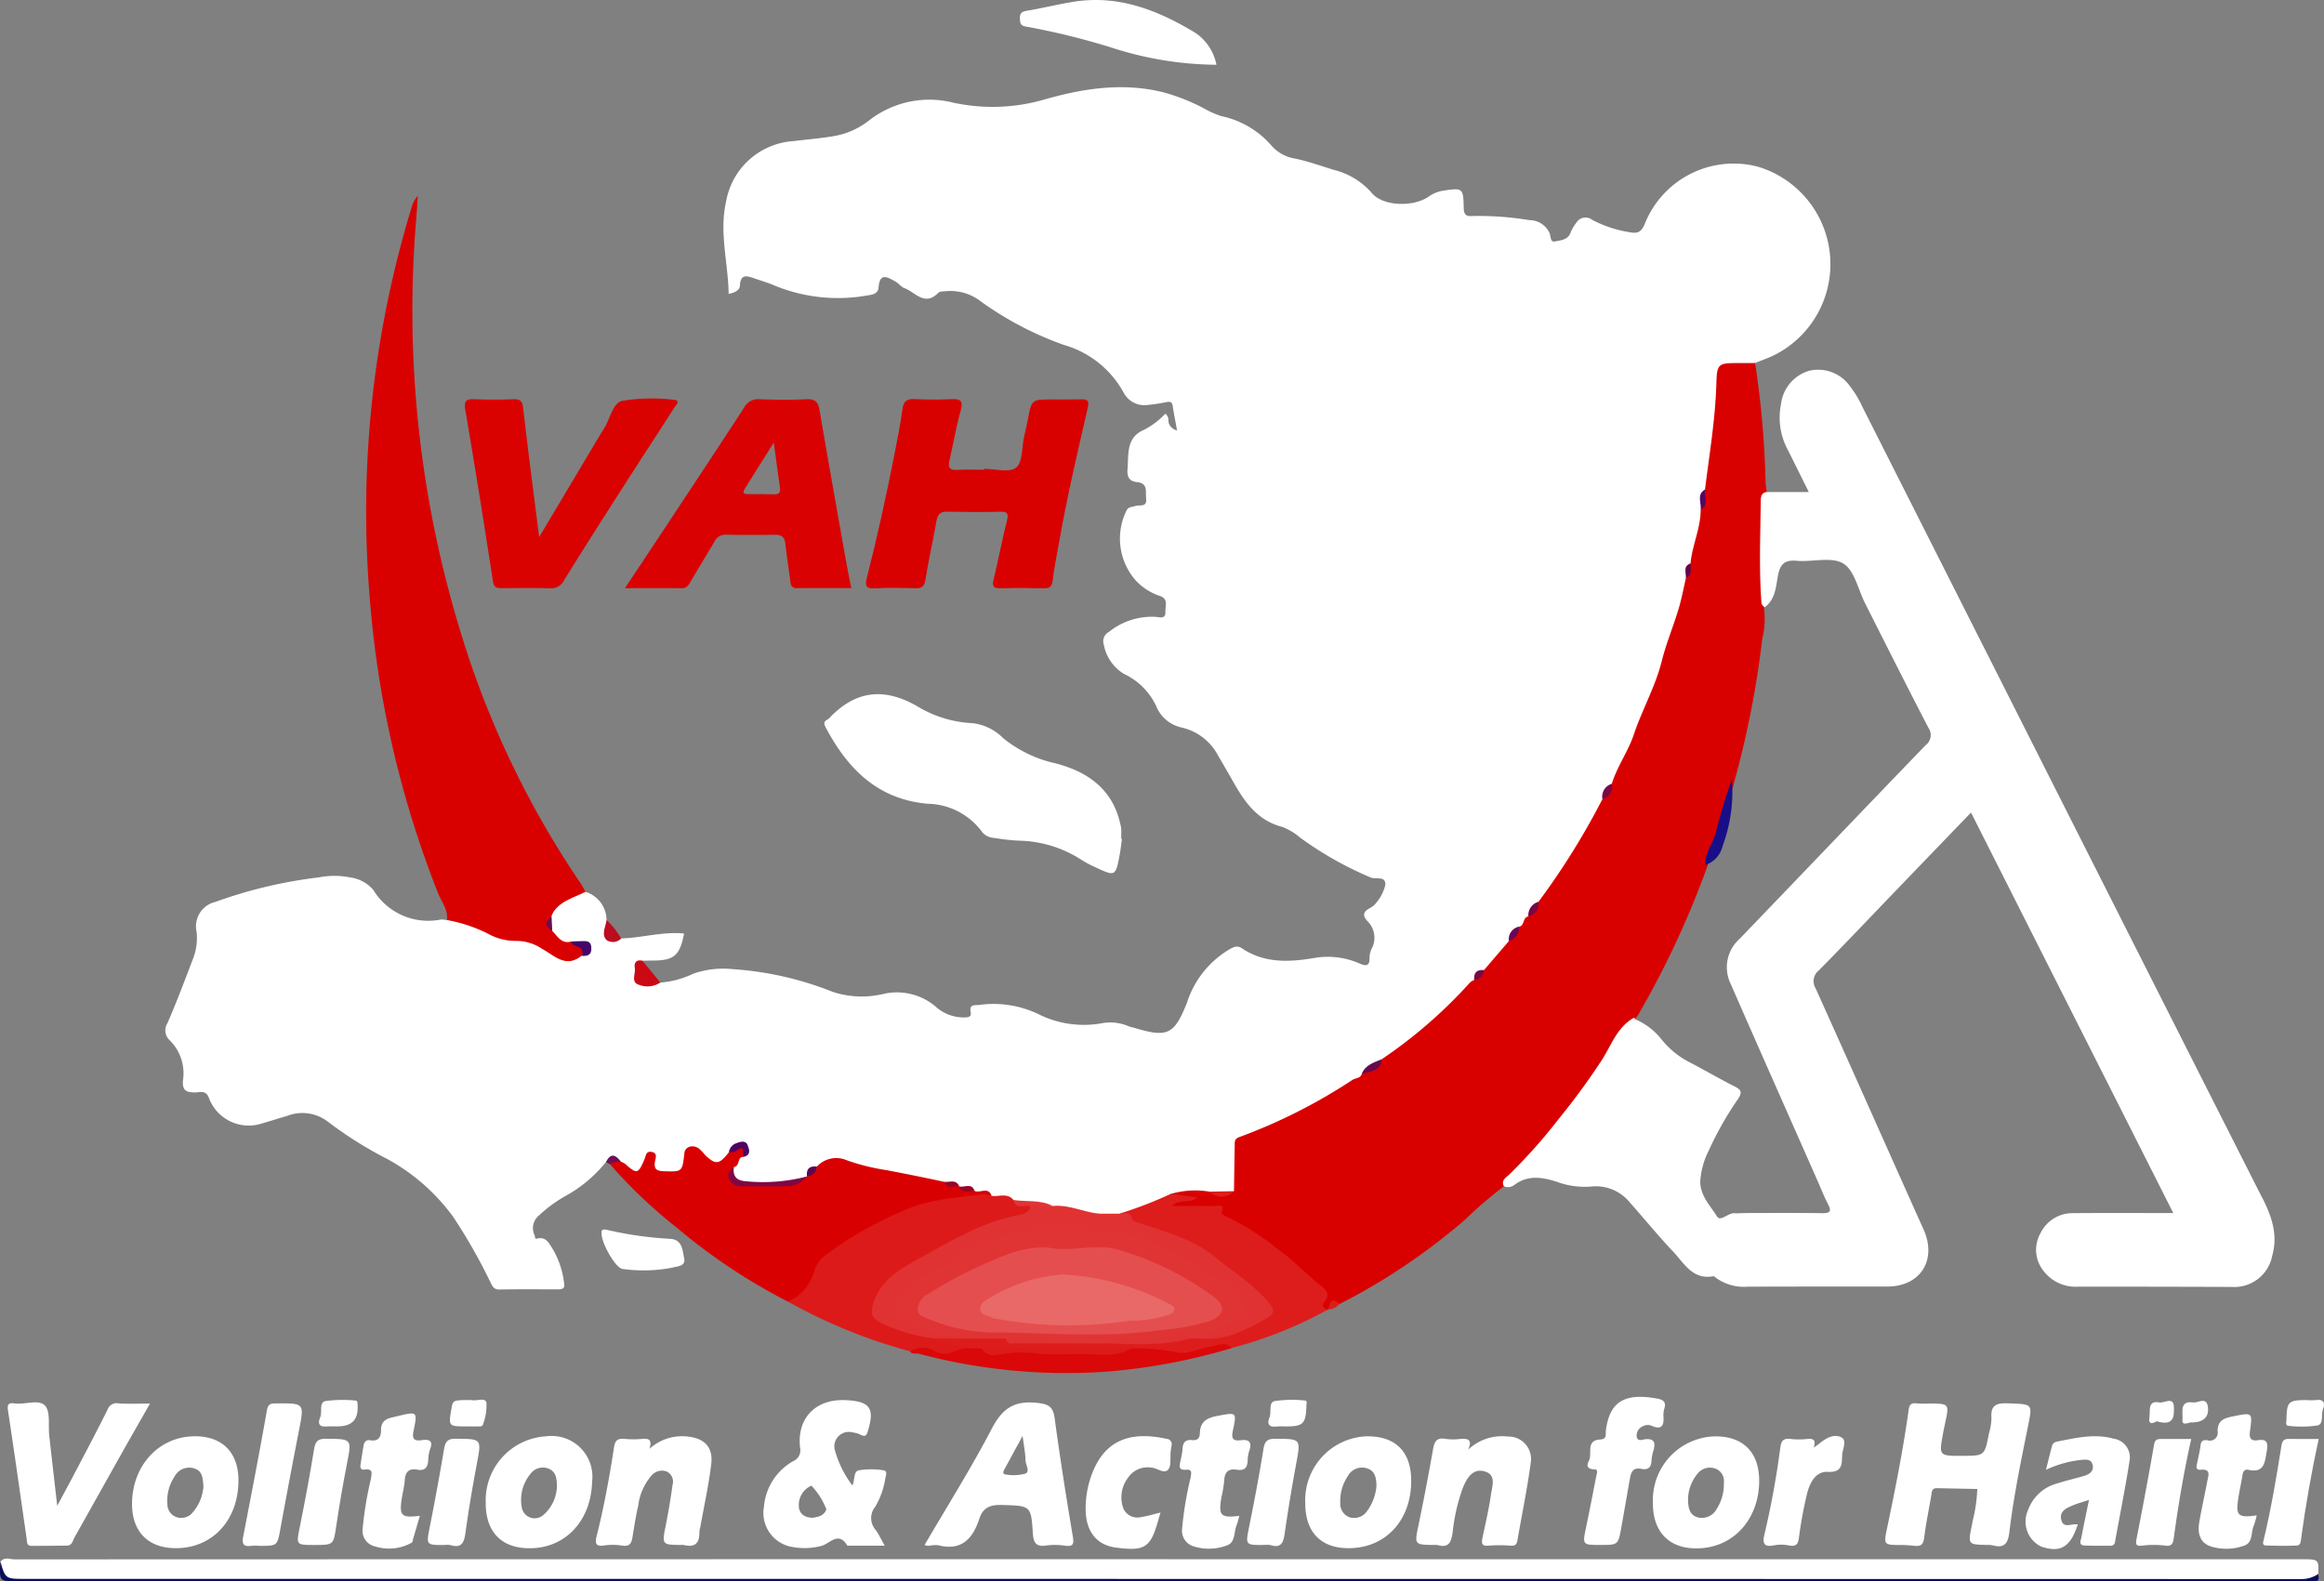 <svg id="Group_580" data-name="Group 580" xmlns="http://www.w3.org/2000/svg" xmlns:xlink="http://www.w3.org/1999/xlink" width="227.06" height="154.527" viewBox="0 0 227.06 154.527">
  <rect x="0" y="0" width="227.06" height="154.527" fill="#808080" stroke="none"/>
  <defs>
    <clipPath id="clip-path">
      <rect id="Rectangle_80" data-name="Rectangle 80" width="227.06" height="154.527" fill="none"/>
    </clipPath>
  </defs>
  <g id="Group_579" data-name="Group 579" clip-path="url(#clip-path)">
    <path id="Path_76" data-name="Path 76" d="M108.493,114.169a2.9,2.9,0,0,1,2.064,2.755,1.081,1.081,0,0,1,.143.565c-.232,1.121.37,1.334,1.288,1.236,2.05-.064,4.062-.686,6.144-.482-.407,2.14-.97,2.628-2.992,2.641-.358,0-.716.012-1.074.018a1.853,1.853,0,0,0-.285.636c-.259,1.113-.042,1.4,1.1,1.434.312.008.619.065.931.063a8.814,8.814,0,0,0,3.2-.859,8.9,8.9,0,0,1,3.875-.451,31.968,31.968,0,0,1,9.745,2.212,9.106,9.106,0,0,0,4.975.21,5.839,5.839,0,0,1,5.135,1.264,4.079,4.079,0,0,0,2.626,1.031c.388.007.864.018.772-.455-.177-.908.4-.7.889-.773a10.151,10.151,0,0,1,5.929,1.007,9.914,9.914,0,0,0,5.937.8,4.51,4.51,0,0,1,2.687.291,3.407,3.407,0,0,0,.462.125c3.294,1,3.964.74,5.227-2.445a9.394,9.394,0,0,1,4.041-5.142c.435-.243.818-.5,1.308-.172,2.272,1.537,4.8,1.355,7.291.921a7.709,7.709,0,0,1,4.291.607c.561.222.905.214.9-.53a2.155,2.155,0,0,1,.2-.929,2.274,2.274,0,0,0-.429-2.741c-.441-.486-.414-.873.2-1.209a2.006,2.006,0,0,0,.729-.61,4.131,4.131,0,0,0,.842-1.686c.061-.929-.921-.524-1.4-.721a34.316,34.316,0,0,1-6.949-3.928,5.772,5.772,0,0,0-1.736-1.032c-2.307-.6-3.565-2.285-4.654-4.2q-.8-1.4-1.615-2.794a5.353,5.353,0,0,0-3.591-2.723,3.461,3.461,0,0,1-2.456-2.126,6.563,6.563,0,0,0-3.126-3.1,4.236,4.236,0,0,1-1.975-2.857,1.033,1.033,0,0,1,.507-1.255A6.693,6.693,0,0,1,164.2,87.3c.357.017,1.005.267.961-.491-.033-.562.34-1.3-.6-1.571a5.692,5.692,0,0,1-2.291-1.485,6.193,6.193,0,0,1-.882-6.9c.2-.326.54-.276.827-.385.4-.153,1.163.185,1.061-.727-.075-.668.218-1.5-.905-1.61-.7-.067-.978-.487-.915-1.229.116-1.379-.135-2.931,1.325-3.741a7.584,7.584,0,0,0,2.368-1.711c.412.291.239.7.378,1.011a1.1,1.1,0,0,0,.77.619c-.15-.832-.307-1.628-.434-2.428-.064-.4-.293-.394-.6-.337a16.251,16.251,0,0,1-1.771.272,2.3,2.3,0,0,1-2.415-1.2,9.657,9.657,0,0,0-5.825-4.655,32.44,32.44,0,0,1-8.126-4.255,4.847,4.847,0,0,0-3.365-1.007c-.274.032-.641.008-.8.171-1.328,1.36-2.249-.085-3.307-.465-.321-.116-.549-.467-.86-.637-.727-.4-1.54-.956-1.657.553-.048.626-.561.723-1.039.789a16.282,16.282,0,0,1-9.039-.921c-.654-.289-1.347-.492-2.026-.724-.709-.243-1.39-.513-1.445.713-.019.415-.491.68-1.1.789-.048-3.034-.936-6-.251-9.014a7.153,7.153,0,0,1,6.629-5.917c1.227-.157,2.463-.251,3.682-.45a7.641,7.641,0,0,0,3.675-1.578,9.566,9.566,0,0,1,8.242-1.717,18.153,18.153,0,0,0,8.735-.277c3.8-1.1,7.714-1.734,11.694-.76a19.25,19.25,0,0,1,4.1,1.624,8.525,8.525,0,0,0,1.636.721,8.9,8.9,0,0,1,4.945,2.939,3.84,3.84,0,0,0,2.288,1.215c1.29.274,2.526.725,3.784,1.107a7.172,7.172,0,0,1,3.68,2.254c1.073,1.294,4.028,1.4,5.559.349a3.329,3.329,0,0,1,1.419-.582c1.908-.281,1.959-.261,2,1.659.014.611.163.87.807.821a30.394,30.394,0,0,1,5.6.4,2.157,2.157,0,0,1,1.988,1.285c.127.295.044.9.521.8.543-.114,1.238-.144,1.5-.805a3.88,3.88,0,0,1,.59-1.028,1.044,1.044,0,0,1,1.54-.281,11.77,11.77,0,0,0,3.729,1.221c.76.142,1.088-.071,1.406-.8a9.348,9.348,0,0,1,11.021-5.625,9.944,9.944,0,0,1,1.411,18.536c-.547.238-1.108.444-1.662.664a3.592,3.592,0,0,1-1.988.279,1.1,1.1,0,0,0-1.218.9,3.446,3.446,0,0,0-.3,1.152c.215,2.329-.493,4.585-.523,6.892a27.89,27.89,0,0,1-.623,3.038,3.237,3.237,0,0,0-.357,2.072,18.033,18.033,0,0,1-1.1,5.141,2.364,2.364,0,0,0-.359,1.581,70.679,70.679,0,0,1-3.775,12.048c-1.109,2.69-2.177,5.389-3.539,7.962-.347.5-.934.867-.893,1.588-1.841,3.523-3.552,7.13-6.332,10.063a2.749,2.749,0,0,0-1.008,1.44c-.281.395-.374.939-.894,1.147a1.276,1.276,0,0,0-.9,1.3,22.432,22.432,0,0,1-2.543,2.842,1.447,1.447,0,0,0-.962.946,59.011,59.011,0,0,1-4.756,4.718c-1.361,1.125-2.583,2.5-4.3,3.163-.7.384-1.579.534-1.865,1.453a21.406,21.406,0,0,1-3.308,2.089,72.566,72.566,0,0,1-8.1,4.023,1.335,1.335,0,0,0-.937,1.428c.028.834.021,1.671,0,2.506-.013.469.037.969-.395,1.321a6.735,6.735,0,0,1-2.268.19c-1.206.108-2.433-.217-3.623.181-1.823.735-3.557,1.743-5.588,1.86a3.28,3.28,0,0,1-1.374.018,45.546,45.546,0,0,1-4.836-.731c-1.189-.532-2.491-.246-3.716-.51-.639-.417-1.412-.279-2.1-.5-.477-.567-1.211-.242-1.777-.5a2.889,2.889,0,0,0-1.353-.441,1.534,1.534,0,0,1-.3-.14c-.448-.339-.974-.191-1.47-.23-3.311-.734-6.665-1.277-9.932-2.2a2.8,2.8,0,0,0-2.124.521,1.732,1.732,0,0,0-1.147.98,1.149,1.149,0,0,1-.346.183c-1.767.747-3.627.559-5.464.526-1.137-.021-1.486-.405-1.616-1.558a2.819,2.819,0,0,1,.9-1.381c.317-.157.557-.414.3-.73-.232-.281-.566-.147-.831.076a1.612,1.612,0,0,0-.421.694c-.906,1.171-1.581,1.26-2.671.349a4.824,4.824,0,0,0-.546-.464c-.556-.338-.9-.222-.977.466-.061.537.079,1.21-.586,1.447a3.8,3.8,0,0,1-2.354.015c-.68-.2-.454-.951-.781-1.4-.641.328-.527,1.435-1.461,1.414-.626-.015-.95-.53-1.369-.884a1.05,1.05,0,0,0-1.467-.249,13.308,13.308,0,0,1-4.015,3.342,13.075,13.075,0,0,0-2.493,1.845,1.589,1.589,0,0,0-.453,1.934c.061.126.023.4.19.354.955-.269,1.242.485,1.611,1.048a8.487,8.487,0,0,1,1.095,3.376c.076.463-.234.522-.586.522-1.916,0-3.832-.019-5.747.016-.591.011-.705-.39-.9-.769a54.427,54.427,0,0,0-3.606-6.325,19.585,19.585,0,0,0-6.414-5.643,38.494,38.494,0,0,1-5.859-3.682,4.086,4.086,0,0,0-3.971-.539c-.8.222-1.6.495-2.4.716a4.148,4.148,0,0,1-5.242-2.52c-.317-.78-.932-.481-1.383-.492-.835-.02-1.2-.2-1.141-1.149a4.541,4.541,0,0,0-1.276-3.937,1.308,1.308,0,0,1-.233-1.69c.917-2.114,1.727-4.275,2.547-6.43a5.607,5.607,0,0,0,.3-2.474,2.452,2.452,0,0,1,1.839-2.943,45.306,45.306,0,0,1,10.081-2.392,7.959,7.959,0,0,1,3.082,0,3.607,3.607,0,0,1,2.264,1.226,6.283,6.283,0,0,0,6.589,2.892,2.413,2.413,0,0,1,.592.058c1.223-.441,2.268.205,3.312.623a11.451,11.451,0,0,0,4.224,1.142,4.656,4.656,0,0,1,2.709,1.163,2.315,2.315,0,0,0,2.747.313c.275-.1.709-.045.662-.5-.035-.352-.377-.348-.653-.364-.316-.018-.632.006-.95.009a1.705,1.705,0,0,1-1.944-1.263,2.973,2.973,0,0,1-.133-1.369,3.659,3.659,0,0,1,3.555-2.51" transform="translate(-51.297 -27.022)" fill="#fff"/>
    <path id="Path_77" data-name="Path 77" d="M522.076,212.04a31.693,31.693,0,0,0-3.506,4.988c-1.659,2.428-3.492,4.707-5.354,6.976-1.246,1.518-2.837,2.717-3.916,4.376a44.142,44.142,0,0,0-3.857,3.319,61.529,61.529,0,0,1-12.2,8.188,1.288,1.288,0,0,0-1.115.531l-.039.026c-.728.142-.761-.333-.588-.781.273-.7-.069-1.076-.518-1.545a50.752,50.752,0,0,0-6.563-5.32c-1.04-.775-2.434-.936-3.289-2.076-.263-.351-1.067-.088-1.624-.1-.678-.018-1.358.03-2.033-.031-.348-.031-.807-.038-.814-.514s.446-.479.8-.522a3.2,3.2,0,0,1,.476.035c-.4-.125-.859-.107-1.165-.468a8.515,8.515,0,0,1,3.791-.218,2.726,2.726,0,0,0,2.37-.047c.024-1.475.043-2.95.073-4.424.007-.339-.069-.668.418-.852a53.71,53.71,0,0,0,11.063-5.585c.312-.211.808-.144.942-.624.616-.514,1.52-.63,1.943-1.41a47.067,47.067,0,0,0,8.647-7.522,1.631,1.631,0,0,1,.39-.226c.305-.332.63-.644.95-.962l2.436-2.841c.408-.413.629-.958.993-1.4.56-.1.334-.919.911-1.007a7.436,7.436,0,0,0,.979-1.419,71.406,71.406,0,0,0,6.256-10.049,10.469,10.469,0,0,0,.912-1.479c.513-1.693,1.588-3.142,2.143-4.8.816-2.44,2.112-4.687,2.742-7.205.428-1.711,1.115-3.355,1.628-5.047.3-.993.488-2.021.726-3.034.41-.4.027-1.052.454-1.448.157-1.783.991-3.439.992-5.252.456-.588-.029-1.377.421-1.966.431-3.481,1.02-6.938,1.115-10.465.051-1.91.246-1.9,2.233-1.908.516,0,1.032,0,1.548,0a91.332,91.332,0,0,1,1.026,11.688c.013.309.081.616.123.925-.223.171-.2.421-.2.656q-.044,5.329-.083,10.658a8.272,8.272,0,0,1-.175,3.072,92.211,92.211,0,0,1-2.644,13.62,84.816,84.816,0,0,1-2.634,8.341,88.77,88.77,0,0,1-6.693,14.483,2.969,2.969,0,0,1-.49.672" transform="translate(-362.37 -112.457)" fill="#d90000"/>
    <path id="Path_78" data-name="Path 78" d="M167.409,151.636c.519.51.887,1.292,1.838,1.033.543.316,1.687.193,1.016,1.394-1.535,1.237-2.649-.025-3.84-.677a4.556,4.556,0,0,0-2.62-.781,5.459,5.459,0,0,1-2.658-.695,14.569,14.569,0,0,0-4.03-1.341c.132-1.01-.53-1.778-.866-2.624a99.523,99.523,0,0,1-6.688-29.012,101.829,101.829,0,0,1,4.09-37.964,2.731,2.731,0,0,1,.621-1.174c-.045.668-.083,1.337-.137,2a107.188,107.188,0,0,0,4.371,40.81,89.978,89.978,0,0,0,11.739,24.473,7.968,7.968,0,0,1,.4.728c-1.091.571-2.365.852-3.116,1.961a2.826,2.826,0,0,0-.195.415,1.179,1.179,0,0,0,.075,1.451" transform="translate(-113.449 -60.663)" fill="#d90000"/>
    <path id="Path_79" data-name="Path 79" d="M.169,635.531c.379-.539.934-.247,1.392-.247q64.354-.024,128.709-.013h94.794c1.591,0,1.626.035,1.564,1.434a1.043,1.043,0,0,1-1.07.605c-.316-.031-.638-.005-.958-.005H1.891a1.95,1.95,0,0,0-.359,0C.445,637.515.071,637.034.247,636a.873.873,0,0,0-.078-.469" transform="translate(-0.128 -482.905)" fill="#fff"/>
    <path id="Path_80" data-name="Path 80" d="M365,297.055c-.072.511-.124,1.027-.219,1.534-.407,2.155-.414,2.16-2.436,1.215a10.253,10.253,0,0,1-1.367-.738,11.634,11.634,0,0,0-6.1-1.834,21.612,21.612,0,0,1-2.376-.271,1.591,1.591,0,0,1-1.153-.56,6.725,6.725,0,0,0-5.314-2.773c-4.874-.426-7.818-3.381-9.966-7.436-.172-.325-.262-.586.143-.785a.688.688,0,0,0,.189-.146c2.556-2.7,5.341-3.035,8.6-1.16a11.426,11.426,0,0,0,5.437,1.653,5.04,5.04,0,0,1,2.958,1.463,12.324,12.324,0,0,0,5.1,2.458c3.068.79,5.539,2.456,6.32,5.833a3.6,3.6,0,0,1,.112.584c.018.318,0,.638,0,.957l.068.007" transform="translate(-255.382 -215.085)" fill="#fff"/>
    <path id="Path_81" data-name="Path 81" d="M364.417,169.477c1.072,0,2.467.407,3.123-.115s.553-1.97.784-3.013c.121-.545.26-1.085.361-1.634.369-2.016.364-2.018,2.348-2.021.958,0,1.916.016,2.873-.009.622-.016.8.122.643.818-1.009,4.384-2.037,8.764-2.813,13.2-.213,1.216-.469,2.428-.61,3.652-.071.618-.289.808-.887.794-1.4-.033-2.795-.048-4.19,0-.723.027-.866-.189-.7-.87.456-1.9.828-3.813,1.292-5.707.159-.648.146-.93-.646-.908-1.715.048-3.432.032-5.147-.005-.69-.015-.969.228-1.086.921-.323,1.922-.779,3.823-1.078,5.748-.108.7-.382.83-1,.814-1.316-.033-2.637-.069-3.949.013-.955.059-.94-.366-.764-1.059.991-3.9,1.858-7.819,2.635-11.762.308-1.56.624-3.122.841-4.7.106-.77.421-1.005,1.159-.974,1.2.05,2.4.068,3.59.008.9-.046,1.21.129.933,1.122-.448,1.607-.726,3.26-1.1,4.89-.151.663.015.945.75.9.874-.057,1.755-.013,2.633-.013Z" transform="translate(-268.271 -123.662)" fill="#d90000"/>
    <path id="Path_82" data-name="Path 82" d="M268.807,469.08a2.578,2.578,0,0,1,2.936-.616,20.751,20.751,0,0,0,3.846.957c1.9.363,3.8.742,5.686,1.152.409.386,1.055,0,1.447.446h0c.415.424,1.055.068,1.488.431.524.276,1.346-.464,1.67.49a8.658,8.658,0,0,1-2.935.338,9.914,9.914,0,0,0-3.832.684c-1.355.486-2.724,1.073-4.052,1.691a21.444,21.444,0,0,0-4.726,2.972,5.228,5.228,0,0,0-1.684,2.256,3.177,3.177,0,0,1-2.671,2.391,57.422,57.422,0,0,1-10.9-7.261,48.465,48.465,0,0,1-6.477-6.156c.218-.628.623-.492,1.052-.257a1.806,1.806,0,0,1,.411.207c1.162,1.023,1.278,1.011,1.891-.418.155-.362.148-.843.71-.742.621.112.374.615.323.96-.1.671.113.9.818.924,1.851.062,1.85.1,2.06-1.782.069-.615.8-.859,1.412-.438a6.037,6.037,0,0,1,.64.67c1,.947,1.367.9,2.291-.3a2.113,2.113,0,0,1,.585-.371c.267-.167.554-.386.84-.117a.621.621,0,0,1-.018.933c-.625.034-.305.943-.917.989-.35,1.114-.068,1.616,1,1.647,1.351.039,2.706.045,4.057,0a6.792,6.792,0,0,0,2.086-.723l-.008-.02a6.324,6.324,0,0,1,.965-.937" transform="translate(-189 -355.082)" fill="#d90001"/>
    <path id="Path_83" data-name="Path 83" d="M196.689,175.942c1.958-3.286,3.766-6.323,5.576-9.359.245-.41.484-.824.746-1.223.608-.927.838-2.487,1.77-2.722a17.7,17.7,0,0,1,5-.113c.842.037.225.588.089.8-1.495,2.355-3.034,4.682-4.538,7.031-2.084,3.253-4.169,6.506-6.2,9.792a1.416,1.416,0,0,1-1.417.8c-1.556-.044-3.115-.021-4.673-.013-.471,0-.768-.018-.867-.656-.862-5.594-1.75-11.185-2.706-16.763-.164-.96.143-1.068.934-1.04,1.237.045,2.478.054,3.714,0,.7-.029.929.159,1.013.9.46,4.071,1,8.133,1.557,12.557" transform="translate(-144.01 -123.464)" fill="#d90201"/>
    <path id="Path_84" data-name="Path 84" d="M321.086,497.162a4.581,4.581,0,0,0,2.584-3.032,2.853,2.853,0,0,1,1.116-1.522,34.889,34.889,0,0,1,7.461-4.274c2.556-1.2,5.181-1.286,7.816-1.674a2.959,2.959,0,0,1,.923.17c.721.091,1.536-.321,2.139.4.388.68,1.147.119,1.628.486.378.642-.155.836-.55,1.061a8.362,8.362,0,0,1-1.816.57,44.372,44.372,0,0,0-10.523,5.247,5.666,5.666,0,0,0-2.149,3.053c-.21.53.052.9.466,1.229a5.756,5.756,0,0,0,2.428.941c1.011.224,1.978.58,2.973.851a9.443,9.443,0,0,0,2.64.488c.417.047,1-.093,1.057.609-1.437.5-2.837,1.083-4.417.374a3.028,3.028,0,0,0-1.857-.125,52.153,52.153,0,0,1-11.918-4.854" transform="translate(-244.101 -369.97)" fill="#dd1a1a"/>
    <path id="Path_85" data-name="Path 85" d="M775.757,577.035c2.182,0,2.185,0,2.611-2.182a5.908,5.908,0,0,0,.244-1.528c-.109-1.394.659-1.457,1.752-1.415,2.293.088,2.263.031,1.807,2.29-.693,3.435-1.406,6.87-1.818,10.354-.118,1-.476,1.535-1.568,1.238a2.469,2.469,0,0,0-.6-.051c-1.877-.037-1.877-.036-1.479-1.957.024-.117.049-.235.062-.354a14.788,14.788,0,0,0,.458-3.154q-1.969-.04-3.939-.081c-.538-.012-.5.4-.56.745-.239,1.374-.518,2.743-.693,4.125-.08.629-.331.829-.915.767a12.572,12.572,0,0,0-1.314-.084c-1.71,0-1.737,0-1.4-1.6.807-3.859,1.581-7.725,2.121-11.632.074-.537.288-.664.777-.606a10.482,10.482,0,0,0,1.2.017c2,.005,2,0,1.567,1.989-.067.311-.132.622-.19.935-.4,2.19-.4,2.19,1.876,2.186" transform="translate(-584.042 -434.775)" fill="#fff"/>
    <path id="Path_86" data-name="Path 86" d="M384.763,501.661a15.936,15.936,0,0,0-3.055-.468c-.341-.077-.725.007-.78-.49.734-.6,1.616-.216,2.418-.366a25.168,25.168,0,0,1,4.513.168,2.643,2.643,0,0,0,1.6.341c2.23-.01,4.46.007,6.689-.012a7.671,7.671,0,0,1,1.075-.009,29.831,29.831,0,0,0,8.472-.416,6.808,6.808,0,0,1,.973-.039c2.349.3,4.344-.658,6.291-1.786.569-.329.713-.726.233-1.244a8.366,8.366,0,0,0-2.259-2.1c-1.085-.542-1.765-1.6-2.757-2.276a24.863,24.863,0,0,0-6.379-2.933,3.611,3.611,0,0,1-1.892-.951c-.207-.352-.662-.314-.924-.58a39.655,39.655,0,0,0,5.005-1.932l2.627.344c-.858.686-1.811.088-2.517.843,1.349,0,2.7-.026,4.047.018.339.011,1.2-.374.793.659-.021.053.258.279.428.342a23.831,23.831,0,0,1,5.065,3.2c1.557,1.077,2.773,2.457,4.235,3.582.63.485.845.913.345,1.558-.352.453-.085.626.3.773a40.365,40.365,0,0,1-9.38,3.746,11.119,11.119,0,0,0-3.827.51,5.316,5.316,0,0,1-2.677-.015,14.411,14.411,0,0,0-3.568-.133c-4.749-.011-9.5.015-14.243-.01a1.08,1.08,0,0,1-.851-.331" transform="translate(-289.594 -369.909)" fill="#dd1d1c"/>
    <path id="Path_87" data-name="Path 87" d="M17.051,571.656c-.965,1.7-1.89,3.305-2.8,4.924-1.524,2.71-3.034,5.427-4.564,8.134-.182.322-.222.814-.753.82-1.156.014-2.312.026-3.467.027-.471,0-.419-.379-.464-.686-.6-4.182-1.194-8.367-1.824-12.545-.1-.633.073-.767.664-.687,1.012.137,2.354-.449,2.964.228.539.6.288,1.9.4,2.891.248,2.22.5,4.439.782,6.882.648-1.209,1.223-2.263,1.78-3.327,1.054-2.013,2.121-4.02,3.13-6.056a.947.947,0,0,1,1.092-.624c.975.069,1.958.019,3.062.019" transform="translate(-2.398 -434.502)" fill="#fff"/>
    <path id="Path_88" data-name="Path 88" d="M248.022,586.587a4.738,4.738,0,0,1,3.714-1.211c1.653.164,2.522,1.025,2.329,2.671-.24,2.05-.695,4.075-1.057,6.111a3.055,3.055,0,0,0-.105.585c.025,1.087-.469,1.5-1.531,1.231a1.044,1.044,0,0,0-.239,0c-1.912-.022-1.892-.018-1.5-1.985q.384-1.929.649-3.881a1.1,1.1,0,0,0-.578-1.316,1.334,1.334,0,0,0-1.5.426,5.521,5.521,0,0,0-1.272,2.908c-.246,1.044-.4,2.108-.579,3.167-.092.557-.313.839-.951.749a5.953,5.953,0,0,0-1.784-.024c-.925.155-.9-.3-.744-.939.718-2.858,1.248-5.753,1.693-8.663.1-.643.351-.874,1-.811a9.121,9.121,0,0,0,1.792,0c.792-.08.882.281.671.978" transform="translate(-184.574 -445.003)" fill="#fff"/>
    <path id="Path_89" data-name="Path 89" d="M582.205,586.658a4.808,4.808,0,0,1,3.879-1.285,2.192,2.192,0,0,1,2.237,2.534c-.338,2.564-.872,5.1-1.312,7.654-.07.4-.259.5-.655.475a13.732,13.732,0,0,0-2.148,0c-.709.069-.707-.269-.6-.779.291-1.4.628-2.8.828-4.218.114-.805.556-1.927-.625-2.261-1.153-.326-1.72.65-2.1,1.547a18.231,18.231,0,0,0-1.021,4.415c-.133.891-.34,1.56-1.457,1.239a1.39,1.39,0,0,0-.358-.011c-1.952-.026-1.919-.019-1.51-1.985q.753-3.625,1.394-7.272c.133-.763.292-1.283,1.238-1.11a5.351,5.351,0,0,0,1.434.007c.77-.071,1.217.076.774,1.053" transform="translate(-438.762 -444.997)" fill="#fff"/>
    <path id="Path_90" data-name="Path 90" d="M830.636,593.968c-.086.234-.138.381-.194.526-.684,1.774-1.668,2.24-3.423,1.622a2.719,2.719,0,0,1-1.238-3.567,4.124,4.124,0,0,1,2.793-2.574c.869-.28,1.763-.485,2.64-.741.533-.156,1.012-.446.871-1.081s-.736-.52-1.188-.485a10.749,10.749,0,0,0-3.371.962c.215-.861.384-1.573.576-2.278a.593.593,0,0,1,.477-.473c1.834-.355,3.653-.815,5.542-.294a1.849,1.849,0,0,1,1.568,2.182c-.41,2.632-.939,5.245-1.411,7.868a.428.428,0,0,1-.474.415c-.835-.005-1.671.012-2.505-.025-.623-.028-.368-.493-.31-.8.219-1.163.466-2.32.738-3.652-.638.211-1.117.338-1.569.528-.633.265-1.352.566-1.132,1.432s.982.326,1.608.435" transform="translate(-627.629 -445.003)" fill="#fff"/>
    <path id="Path_91" data-name="Path 91" d="M434.8,6.329a33.9,33.9,0,0,1-9.691-1.5,70.013,70.013,0,0,0-8.9-2.229c-.555-.073-.6-.353-.61-.8-.017-.5.171-.665.667-.748C417.791.8,419.3.423,420.83.176c4.382-.71,8.229.817,11.87,3.007a4.892,4.892,0,0,1,2.1,3.146" transform="translate(-315.95 0)" fill="#fff"/>
    <path id="Path_92" data-name="Path 92" d="M647.1,583.747c-1.769,0-1.757,0-1.389-1.764.342-1.635.657-3.275.977-4.914.049-.253.228-.691-.122-.7-.7-.025-.878-.291-.584-.857.362-.7-.356-2,1.118-2.069.663-.03.5-.561.536-.875.358-2.82,1.815-3.7,4.995-3.126.617.111.928.329.707,1.01a2.362,2.362,0,0,0-.068.831c.04.815-.213,1.219-1.088.85a1.013,1.013,0,0,0-.923.009,1,1,0,0,0-.619.943c.037.616.548.365.823.336.878-.094,1.034.3.84,1.041a4.584,4.584,0,0,0-.211,1.051c-.013.705-.391.928-1,.8-.84-.173-1,.363-1.112.979-.278,1.568-.546,3.137-.826,4.7-.314,1.759-.317,1.759-2.054,1.753" transform="translate(-490.739 -432.779)" fill="#fff"/>
    <path id="Path_93" data-name="Path 93" d="M900.956,586.267a6.776,6.776,0,0,1-.277.993c-.3.656-.067,1.647-.915,1.945a5.107,5.107,0,0,1-3.3.083c-1.09-.362-1.291-1.333-1.115-2.356.229-1.332.53-2.652.778-3.981.1-.549.425-1.264-.666-1.149-.315.033-.421-.15-.363-.443.132-.663.3-1.321.384-1.99.06-.481.391-.486.685-.444a.762.762,0,0,0,.976-.86c-.02-1.039.565-1.291,1.453-1.47,1.949-.393,1.96-.438,1.709,1.431-.089.662.048,1,.776.888.994-.157.982.384.854,1.127-.18,1.042-.238,2.113-1.784,1.766-.289-.065-.512.091-.568.454-.14.9-.36,1.8-.472,2.7-.165,1.332.138,1.549,1.841,1.3" transform="translate(-680.476 -438.181)" fill="#fff"/>
    <path id="Path_94" data-name="Path 94" d="M486.552,586.214a7.7,7.7,0,0,1-.257.907c-.279.669-.119,1.649-.889,1.956a4.948,4.948,0,0,1-3.406.087,1.6,1.6,0,0,1-1.031-1.717,33.523,33.523,0,0,1,.824-4.94c.065-.432.209-.859-.43-.8-.755.07-.651-.357-.569-.813a8.269,8.269,0,0,0,.215-1.174c.021-.638.252-.985.936-.909.494.054.743-.158.757-.669.029-1.084.612-1.489,1.677-1.687,1.909-.356,1.943-.436,1.54,1.475-.178.847.13.978.819.891.826-.1,1.054.24.8,1.009a3.173,3.173,0,0,0-.164.94c-.014.73-.3,1.064-1.075.935s-1.179.2-1.213,1.031a12.728,12.728,0,0,1-.271,1.648c-.316,1.806-.093,2.053,1.742,1.829" transform="translate(-365.473 -438.088)" fill="#fff"/>
    <path id="Path_95" data-name="Path 95" d="M152.672,586.1c-.228.78-.447,1.528-.667,2.275-.034.115-.034.282-.112.334a4.51,4.51,0,0,1-3.55.389,1.57,1.57,0,0,1-1.26-1.772,34.769,34.769,0,0,1,.8-4.815c.088-.585.245-1.042-.621-.935-.428.053-.425-.248-.38-.546.09-.589.188-1.176.282-1.765.058-.361.244-.624.631-.557.819.144,1.086-.293,1.081-.991-.008-1.1.8-1.164,1.578-1.354,1.955-.475,2-.482,1.611,1.37-.176.832,0,1.083.815.965.678-.1,1.118.034.791.887a3.517,3.517,0,0,0-.18,1.055c-.039.707-.3,1.09-1.086.943-.8-.15-1.159.237-1.21,1.033-.035.552-.177,1.1-.267,1.647-.3,1.835-.1,2.051,1.743,1.834" transform="translate(-111.65 -437.972)" fill="#fff"/>
    <path id="Path_96" data-name="Path 96" d="M.04,636.565c.5,1.651.5,1.657,2.429,1.658q111.194,0,222.388.018a2.926,2.926,0,0,0,1.641-.5c.035.346.18.75-.429.725-.4-.016-.8,0-1.2,0H1.7c-1.775,0-1.775,0-1.663-1.9" transform="translate(0 -483.938)" fill="#0a0e59"/>
    <path id="Path_97" data-name="Path 97" d="M449.71,592.762c-.1.338-.16.525-.212.715-.761,2.736-1.309,3.092-4.176,2.709-1.878-.252-2.95-1.608-2.929-3.844a9.492,9.492,0,0,1,.812-3.824c1.435-3.212,4.121-3.6,7.1-2.953a.521.521,0,0,1,.478.668c-.027.2-.065.392-.086.589-.064.594.083,1.361-.234,1.739-.4.479-1.077-.155-1.661-.186a2.293,2.293,0,0,0-2.275,1,3.135,3.135,0,0,0-.422,3.061,1.5,1.5,0,0,0,1.731.765c.58-.077,1.146-.261,1.876-.435" transform="translate(-336.322 -444.964)" fill="#fff"/>
    <path id="Path_98" data-name="Path 98" d="M100.54,585.863a6.156,6.156,0,0,0-.837.006c-.754.1-.872-.242-.745-.9.792-4.1,1.593-8.205,2.313-12.321.121-.692.411-.7.93-.7,2.749-.018,2.731-.031,2.211,2.629q-.939,4.8-1.818,9.62c-.308,1.674-.289,1.677-2.053,1.669" transform="translate(-75.198 -434.81)" fill="#fff"/>
    <path id="Path_99" data-name="Path 99" d="M377.059,548.225h.718a3.262,3.262,0,0,0,1.844.3c2.77-.15,5.54.018,8.309-.015a18.011,18.011,0,0,0,4.477-.279,21.919,21.919,0,0,1,4.31.355c1.03.308,2.34-.346,3.53-.537.663-.107,1.37-.526,1.977.158a58.559,58.559,0,0,1-12.15,2.293,55.9,55.9,0,0,1-18.406-1.743c-.291-.08-.657.107-.875-.236a2.345,2.345,0,0,1,2.42-.039,1.887,1.887,0,0,0,1.8.09,4.158,4.158,0,0,1,2.048-.344" transform="translate(-281.89 -416.472)" fill="#da0808"/>
    <path id="Path_100" data-name="Path 100" d="M723.551,586.356c.238-.171.407-.275.557-.4.641-.543,1.463-.988,2.172-.584.54.308.061,1.164.045,1.77-.023.869,0,1.656-1.414,1.585-1.2-.061-1.771,1.117-2.03,2.2a39.845,39.845,0,0,0-.774,4.218c-.088.685-.3.894-.969.775a3.788,3.788,0,0,0-1.426-.021c-.988.214-1.2-.148-.981-1.048a82.945,82.945,0,0,0,1.545-8.436c.089-.673.26-1,1-.906a7.158,7.158,0,0,0,1.67,0c.674-.073.817.218.6.851" transform="translate(-546.345 -444.899)" fill="#fff"/>
    <path id="Path_101" data-name="Path 101" d="M123.018,596.752c-1.857,0-1.815.012-1.444-1.822.5-2.489.97-4.986,1.374-7.493.123-.761.318-1.074,1.162-1.065,2.569.026,2.541-.02,2.048,2.5q-.583,2.98-1.028,5.987c-.283,1.886-.248,1.891-2.111,1.894" transform="translate(-92.27 -445.78)" fill="#fff"/>
    <path id="Path_102" data-name="Path 102" d="M509.885,596.759c-1.884.012-1.847.02-1.477-1.818.5-2.488.979-4.982,1.378-7.488.122-.769.317-1.075,1.155-1.069,2.54.018,2.51-.026,2.047,2.478q-.628,3.394-1.123,6.813c-.128.887-.363,1.421-1.387,1.093a2.088,2.088,0,0,0-.594-.009" transform="translate(-386.356 -445.789)" fill="#fff"/>
    <path id="Path_103" data-name="Path 103" d="M927.62,586.44c-.724,3.288-1.27,6.462-1.712,9.654-.043.306-.026.739-.43.758-.991.047-1.987.03-2.98,0-.444-.013-.314-.311-.245-.6.723-3.022,1.236-6.084,1.724-9.15.081-.509.255-.682.747-.669.914.023,1.829.006,2.9.006" transform="translate(-701.074 -445.827)" fill="#fff"/>
    <path id="Path_104" data-name="Path 104" d="M875.819,586.468c-.733,3.268-1.266,6.443-1.7,9.635-.066.481-.151.875-.778.79a9.631,9.631,0,0,0-2.387,0c-.48.055-.591-.107-.489-.623q.914-4.623,1.726-9.266c.091-.52.358-.536.731-.536h2.9" transform="translate(-661.729 -445.853)" fill="#fff"/>
    <path id="Path_105" data-name="Path 105" d="M175.951,596.748c-1.8,0-1.771,0-1.418-1.773q.743-3.752,1.381-7.525c.121-.725.286-1.1,1.152-1.086,2.562.027,2.529-.023,2.055,2.5-.42,2.231-.8,4.473-1.107,6.721-.132.951-.388,1.5-1.466,1.171a2.137,2.137,0,0,0-.6-.008" transform="translate(-132.541 -445.774)" fill="#fff"/>
    <path id="Path_106" data-name="Path 106" d="M245.1,501.558c-.061-.463.126-.515.55-.422a35.252,35.252,0,0,0,6.117.87c1.23.052,1.232,1.121,1.4,1.908s-.672.766-1.143.907a14.875,14.875,0,0,1-4.849.133c-.689-.023-2.073-2.515-2.07-3.4" transform="translate(-186.322 -380.952)" fill="#fff"/>
    <path id="Path_107" data-name="Path 107" d="M131.628,573.145a8.016,8.016,0,0,0-.832,0c-.721.074-.967-.208-.683-.885.224-.533-.13-1.452.5-1.593a12.7,12.7,0,0,1,2.952-.051c.185,0,.186.19.2.358.1,1.508-.506,2.164-2.01,2.166h-.119" transform="translate(-98.829 -433.757)" fill="#fff"/>
    <path id="Path_108" data-name="Path 108" d="M185.5,570.489c.43.116,1.276-.287,1.417.228a5.174,5.174,0,0,1-.307,2.068c-.062.332-.339.266-.562.272-.356.01-.713,0-1.07,0-1.773,0-1.773,0-1.478-1.73.144-.847.144-.847,2-.843" transform="translate(-139.393 -433.673)" fill="#fff"/>
    <path id="Path_109" data-name="Path 109" d="M518.484,573.121a6.338,6.338,0,0,0-.832.006c-.757.1-.942-.259-.689-.885.217-.538-.122-1.454.5-1.6a11.934,11.934,0,0,1,2.955-.056c.264.008.161.287.155.477-.059,1.829-.3,2.065-2.087,2.054" transform="translate(-392.932 -433.732)" fill="#fff"/>
    <path id="Path_110" data-name="Path 110" d="M933.675,570.557a5.876,5.876,0,0,0,.835-.006c.8-.115.91.326.684.9-.21.535.1,1.435-.532,1.578a10.71,10.71,0,0,1-2.845.036c-.31-.016-.194-.373-.19-.6.033-1.778.181-1.916,2.048-1.915" transform="translate(-708.235 -433.738)" fill="#fff"/>
    <path id="Path_111" data-name="Path 111" d="M890.283,573.047c-.288-.1-1.062.482-.973-.319.063-.571-.346-1.85,1.028-1.639.479.073,1.282-.579,1.442.366.172,1.017-.39,1.565-1.5,1.592" transform="translate(-676.075 -434.046)" fill="#fff"/>
    <path id="Path_112" data-name="Path 112" d="M876.541,572.938c-.06-.028-.912.615-.737-.406.1-.568-.232-1.681.979-1.44.468.094,1.406-.658,1.414.512.006.807.03,1.83-1.657,1.333" transform="translate(-665.798 -434.048)" fill="#fff"/>
    <path id="Path_113" data-name="Path 113" d="M260.947,393.579a2.289,2.289,0,0,1-2.11.213c-.794-.248-.287-1.082-.383-1.647-.087-.512.152-.835.746-.7l1.748,2.134" transform="translate(-196.431 -297.567)" fill="#cb0915"/>
    <path id="Path_114" data-name="Path 114" d="M247.78,376.755a1.116,1.116,0,0,1-1.4.179c-.591-.544-.1-1.308-.035-1.98a7.657,7.657,0,0,1,1.431,1.8" transform="translate(-187.09 -285.053)" fill="#bc0c20"/>
    <path id="Path_115" data-name="Path 115" d="M248.381,471.583c-.352.078-.765-.088-1.052.257l-.4-.218c.459-.946.951-.715,1.455-.04" transform="translate(-187.722 -358.065)" fill="#6d0f56"/>
    <path id="Path_116" data-name="Path 116" d="M541.169,530.91c.18-.579.28-1.326,1.115-.531a1.553,1.553,0,0,1-1.115.531" transform="translate(-411.415 -402.95)" fill="#dd1d1c"/>
    <path id="Path_117" data-name="Path 117" d="M380.618,491.755c.091.623.633.632,1.068.78,2.476.844,5.053,1.544,7.105,3.227,1.852,1.518,3.941,2.773,5.454,4.695.469.6.2.989-.287,1.263-2.059,1.146-4.123,2.312-6.624,2.018-.087-.614.424-.7.8-.867.873-.4,1.759-.761,2.61-1.2.7-.362.779-.853.3-1.455a7.3,7.3,0,0,0-2.058-1.988c-2.807-1.552-5.335-3.616-8.642-4.252a26.3,26.3,0,0,0-4.97-.486c-3-.007-5.973-.033-8.815,1.231-2.2.977-4.157,2.373-6.352,3.347a5.193,5.193,0,0,0-1.941,1.92.98.98,0,0,0,.42,1.652,10.223,10.223,0,0,0,3.942,1.329c.507.027,1.2-.09,1.208.773l-2.4,0a15.966,15.966,0,0,1-5.462-1.643c-.777-.456-.788-.954-.536-1.784.77-2.537,2.942-3.532,4.957-4.655,2.931-1.632,5.845-3.336,9.22-3.975.447-.085,1.051-.213,1.156-.869.722-.521,1.456-.064,2.185-.025,1.567-.147,2.987.582,4.5.753,1.036.292,2.119-.113,3.152.211" transform="translate(-270.111 -372.947)" fill="#e03232"/>
    <path id="Path_118" data-name="Path 118" d="M304.461,476.532a2.5,2.5,0,0,1-2.122.942c-1.429.085-2.867,0-4.3.029a1.24,1.24,0,0,1-1.162-.681c-.283-.5.007-.908.439-1.21-.151.968.329,1.358,1.241,1.4a17,17,0,0,0,5.9-.477" transform="translate(-225.61 -361.576)" fill="#7f0644"/>
    <path id="Path_119" data-name="Path 119" d="M233.737,384.987c.472-1.055-.9-.766-1.016-1.394.314-.014.628-.04.942-.038.459,0,.982-.118,1.033.618s-.366.866-.959.814" transform="translate(-176.922 -291.587)" fill="#440668"/>
    <path id="Path_120" data-name="Path 120" d="M298.43,466.787c-.061-.43.221-1.3-.745-.556-.157.12-.438.078-.662.111a1.077,1.077,0,0,1,.782-.909c.323-.14.864-.261,1.034.177.155.4.407,1.028-.409,1.176" transform="translate(-225.808 -353.74)" fill="#4e0460"/>
    <path id="Path_121" data-name="Path 121" d="M416.833,489.653l-2.185.025c-.545-.209-1.412.45-1.645-.607,1.277.192,2.62-.051,3.83.582" transform="translate(-313.979 -371.809)" fill="#e03434"/>
    <path id="Path_122" data-name="Path 122" d="M556.868,431.682c-.1,1.22-1.116,1.187-1.943,1.41.362-.864,1.187-1.089,1.943-1.41" transform="translate(-421.873 -328.179)" fill="#67074d"/>
    <path id="Path_123" data-name="Path 123" d="M495.292,485.465a1.633,1.633,0,0,1-2.37.047l2.37-.047" transform="translate(-374.736 -369.067)" fill="#dd1d1c"/>
    <path id="Path_124" data-name="Path 124" d="M615.825,377.656a1.338,1.338,0,0,1-.993,1.4,1.255,1.255,0,0,1,.993-1.4" transform="translate(-467.413 -287.107)" fill="#6b0654"/>
    <path id="Path_125" data-name="Path 125" d="M449.506,494.712h-3.593c0-.07,0-.14,0-.21h.438l2.028,0c.391,0,.809-.176,1.122.212" transform="translate(-338.998 -375.904)" fill="#e03434"/>
    <path id="Path_126" data-name="Path 126" d="M623.753,367.536a1.253,1.253,0,0,1-.979,1.42,1.36,1.36,0,0,1,.979-1.42" transform="translate(-473.451 -279.413)" fill="#770745"/>
    <path id="Path_127" data-name="Path 127" d="M653.826,319.454a1.23,1.23,0,0,1-.912,1.479,1.3,1.3,0,0,1,.912-1.479" transform="translate(-496.356 -242.86)" fill="#780846"/>
    <path id="Path_128" data-name="Path 128" d="M693.179,199.527c-.111.662.423,1.461-.421,1.966.1-.664-.434-1.464.421-1.966" transform="translate(-526.601 -151.687)" fill="#520762"/>
    <path id="Path_129" data-name="Path 129" d="M601.649,395.334a1.007,1.007,0,0,1-.95.962c-.062-.694.25-1.02.95-.962" transform="translate(-456.666 -300.541)" fill="#760947"/>
    <path id="Path_130" data-name="Path 130" d="M329.763,475.413a1,1,0,0,1-.965.937c-.076-.722.259-1.021.965-.937" transform="translate(-249.956 -361.415)" fill="#5b0653"/>
    <path id="Path_131" data-name="Path 131" d="M223.211,374.824c-.732-.447-.791-.929-.075-1.451l.075,1.451" transform="translate(-169.251 -283.851)" fill="#6b0b4f"/>
    <path id="Path_132" data-name="Path 132" d="M386.3,482.007c-.506-.073-1.152.311-1.447-.446.512.052,1.149-.3,1.447.446" transform="translate(-292.581 -366.07)" fill="#94062b"/>
    <path id="Path_133" data-name="Path 133" d="M392.4,483.817c-.507-.1-1.2.422-1.488-.431.5.124,1.192-.4,1.488.431" transform="translate(-297.183 -367.447)" fill="#94062b"/>
    <path id="Path_134" data-name="Path 134" d="M687.267,229.63c-.024.523.245,1.137-.454,1.448.06-.511-.335-1.165.454-1.448" transform="translate(-522.103 -174.573)" fill="#5e074c"/>
    <path id="Path_135" data-name="Path 135" d="M686.624,231.553q-12.229-24.157-24.432-48.329-7.331-14.511-14.66-29.024a9.747,9.747,0,0,0-1.168-1.939,3.805,3.805,0,0,0-4-1.555,3.869,3.869,0,0,0-2.768,3.28,6.617,6.617,0,0,0,.7,4.515c.653,1.308,1.3,2.618,2.016,4.059h-4.094c-.557.044-.594.505-.6.874-.034,3.349-.179,6.7.076,10.047a1.356,1.356,0,0,0,.3.346c1.029-.741,1.1-1.941,1.289-3.022.2-1.122.6-1.643,1.835-1.528,1.539.143,3.409-.429,4.557.265,1.1.664,1.459,2.554,2.144,3.906,2.053,4.052,4.081,8.116,6.179,12.144a1.244,1.244,0,0,1-.293,1.725c-6.066,6.289-12.1,12.613-18.157,18.908a3.711,3.711,0,0,0-.878,4.375c2.826,6.457,5.687,12.9,8.535,19.347.322.729.607,1.478.979,2.18.419.789.135.915-.631.9-2.475-.036-4.951-.015-7.426-.013-.359,0-.72.044-1.077.019-.626-.044-1.372.862-1.7.322-.667-1.083-1.69-2.061-1.637-3.509a7.655,7.655,0,0,1,.789-2.86,32.462,32.462,0,0,1,2.877-5.092c.485-.705.311-.94-.365-1.278-1.5-.749-2.935-1.611-4.425-2.375a8.333,8.333,0,0,1-2.659-2.186,6.535,6.535,0,0,0-2.634-2,1.039,1.039,0,0,1-.017-.125h-.046c-1.753.968-2.278,2.916-3.321,4.406a66.976,66.976,0,0,1-4.009,5.449,52.137,52.137,0,0,1-4.915,5.52c-.3.261-.753.541-.468,1.091a.99.99,0,0,0,1.021-.126c1.307-.987,2.7-.771,4.11-.323a8.011,8.011,0,0,0,3.293.488,4.276,4.276,0,0,1,3.848,1.507c1.433,1.609,2.791,3.286,4.273,4.848,1.072,1.129,1.892,2.777,3.919,2.4.085-.016.2.114.3.187a4.669,4.669,0,0,0,3.048.834c4.554-.017,9.109-.006,13.663-.015,3.238-.006,4.861-2.606,3.531-5.573-3.522-7.853-7.012-15.72-10.547-23.568a1.325,1.325,0,0,1,.313-1.746c2.662-2.7,5.269-5.458,7.9-8.192,2.291-2.383,4.585-4.762,6.969-7.237l19.763,39.137c-3.425,0-6.613-.02-9.8.009a3.473,3.473,0,0,0-3.187,1.983,3.269,3.269,0,0,0,.207,3.521,3.936,3.936,0,0,0,3.513,1.677q7.49,0,14.98.027a3.767,3.767,0,0,0,3.958-3.066c.571-2.035-.059-3.834-.964-5.622" transform="translate(-465.589 -114.479)" fill="#fff"/>
    <path id="Path_136" data-name="Path 136" d="M697.553,317.77a15.091,15.091,0,0,1-.894,6.448,2.56,2.56,0,0,1-1.672,1.876c-.1-1.241.8-2.165,1.043-3.327a51.4,51.4,0,0,1,1.524-5" transform="translate(-528.347 -241.58)" fill="#180f88"/>
    <path id="Path_137" data-name="Path 137" d="M276.3,178.713c-.882-4.979-1.774-9.957-2.622-14.942-.14-.822-.445-1.124-1.311-1.078-1.512.08-3.032.056-4.546,0a1.544,1.544,0,0,0-1.525.833c-2.6,4.007-5.241,7.983-7.873,11.967-1.217,1.843-2.442,3.68-3.755,5.659,1.959,0,3.744-.013,5.528.008.494.006.673-.278.885-.645.757-1.309,1.555-2.594,2.323-3.9a1.172,1.172,0,0,1,1.138-.683c1.6.036,3.192.027,4.787.006.633-.009.94.227,1.009.878.126,1.187.317,2.368.47,3.552.053.41.074.79.656.784,1.75-.018,3.5-.006,5.314-.006-.174-.886-.339-1.66-.477-2.439m-7.1-6.722c-.833-.02-1.666-.014-2.5-.014-.338,0-.595-.09-.358-.475.878-1.426,1.775-2.84,2.861-4.571.238,1.741.419,3.1.609,4.45.069.491-.173.621-.614.611" transform="translate(-193.605 -123.681)" fill="#d90101"/>
    <path id="Path_138" data-name="Path 138" d="M370.948,511.966a.812.812,0,0,0-.883-.476c-1.686.13-3.068-.727-4.508-1.389-.947-.435-1.211-1.041-.523-1.967a7.664,7.664,0,0,1,3.245-2.7c1.5-.624,2.846-1.595,4.313-2.3a15.2,15.2,0,0,1,7.23-1.733c3.12.11,6.25-.177,9.288.944a18.541,18.541,0,0,1,4.844,2.507c1.223.92,2.819,1.313,3.786,2.621.117.159.286.279.418.428,1.173,1.32,1.091,1.621-.461,2.451-1.071.572-2.318.783-3.256,1.616h-.959a.675.675,0,0,0-.556-.152,34.291,34.291,0,0,1-7.164.435,1.54,1.54,0,0,0-.91.2h-.96a32.878,32.878,0,0,0-4.275-.126,16.932,16.932,0,0,1-4.123-.348l-4.547-.006" transform="translate(-277.217 -381.174)" fill="#e03434"/>
    <path id="Path_139" data-name="Path 139" d="M414.549,549.51c-1.33.823-2.9.622-4.269.567-1.686-.068-3.378.141-5.062-.077a11.982,11.982,0,0,0-3.631.129,1.493,1.493,0,0,1-1.668-.622l14.631,0" transform="translate(-304.031 -417.753)" fill="#dd1a1a"/>
    <path id="Path_140" data-name="Path 140" d="M448.918,544.207a3.094,3.094,0,0,1,1.9-.488c1.753-.119,3.544.36,5.268-.425a1.057,1.057,0,0,1,1.457.435c-2.841.8-5.742.509-8.629.478" transform="translate(-341.283 -412.936)" fill="#e03232"/>
    <path id="Path_141" data-name="Path 141" d="M409.889,545.525c2.586.021,5.162.385,7.754.238a.693.693,0,0,1,.644.236c-2.451,0-4.9.007-7.352-.006-.4,0-.919.179-1.046-.468" transform="translate(-311.612 -414.727)" fill="#e03232"/>
    <path id="Path_142" data-name="Path 142" d="M391.25,584.732c-.643-3.849-1.258-7.7-1.778-11.572-.164-1.219-.607-1.437-1.827-1.555-2.222-.214-3.331.632-4.334,2.553-2,3.835-4.314,7.508-6.556,11.348a1.928,1.928,0,0,0,.372.084,3.276,3.276,0,0,1,.949-.065c2.315.594,3.4-.66,4.045-2.622.345-1.051,1.056-1.345,2.162-1.311,2.839.086,2.88.025,3.053,2.791.063,1,.4,1.33,1.389,1.158a6.586,6.586,0,0,1,1.786.038c.7.073.863-.1.738-.848m-4.63-6.207a4.277,4.277,0,0,1-1.856.1c-.467-.021-.313-.322-.169-.584.528-.965,1.051-1.932,1.739-3.2.127.991.27,1.686.286,2.383.01.447.462,1.087,0,1.3" transform="translate(-286.423 -434.53)" fill="#fff"/>
    <path id="Path_143" data-name="Path 143" d="M323.055,578.255c.057-.272.261-.739-.21-.789a7.642,7.642,0,0,0-2.379.006c-.531.115-.358.88-.622,1.481a10.068,10.068,0,0,1-1.67-3.3,1.418,1.418,0,0,1,1.692-1.885,2.611,2.611,0,0,1,.8.236c.387.2.542.1.67-.309.71-2.283.256-2.955-2.125-3.078-2.94-.153-4.816,1.746-4.48,4.656a1.144,1.144,0,0,1-.679,1.306,5.664,5.664,0,0,0-2.853,4.458,3.377,3.377,0,0,0,2.473,3.865,6.538,6.538,0,0,0,3.08-.027c.85-.176,1.715-1.533,2.6-.036.01.017.076,0,.116,0H323c-.36-.639-.576-1.111-.872-1.527a1.736,1.736,0,0,1-.069-2.258,7.723,7.723,0,0,0,1-2.8m-7.126,3.859c-.869-.031-1.351-.485-1.327-1.259a2.054,2.054,0,0,1,1.228-1.881,6.977,6.977,0,0,1,1.467,2.311c-.234.652-.831.75-1.368.829" transform="translate(-236.561 -433.797)" fill="#fff"/>
    <path id="Path_144" data-name="Path 144" d="M679.4,585.4a6.227,6.227,0,0,0-5.833,6.486c-.031,2.986,1.761,4.657,4.751,4.433,3.28-.245,5.6-2.942,5.631-6.532.021-2.9-1.65-4.508-4.549-4.387m.374,7.125a1.638,1.638,0,0,1-1.843.78c-.766-.22-.93-.894-.935-1.78a4.027,4.027,0,0,1,.917-2.471,1.538,1.538,0,0,1,1.706-.528,1.289,1.289,0,0,1,.877,1.4,4.443,4.443,0,0,1-.723,2.594" transform="translate(-512.072 -445.034)" fill="#fff"/>
    <path id="Path_145" data-name="Path 145" d="M59.7,585.372c-3.362.123-5.871,2.909-5.9,6.554-.024,2.817,1.644,4.449,4.471,4.373,3.476-.093,5.917-2.81,5.926-6.6.007-2.822-1.664-4.433-4.494-4.329m-.091,7.567a1.447,1.447,0,0,1-1.548.3,1.321,1.321,0,0,1-.808-1.222,4.211,4.211,0,0,1,.694-2.706,1.606,1.606,0,0,1,1.927-.8c.867.269.824,1.055.9,1.725a4.329,4.329,0,0,1-1.166,2.7" transform="translate(-40.899 -445.016)" fill="#fff"/>
    <path id="Path_146" data-name="Path 146" d="M537.787,585.384a6.242,6.242,0,0,0-5.9,6.542c0,2.925,1.641,4.507,4.55,4.379,3.44-.152,5.8-2.822,5.8-6.572,0-2.886-1.572-4.425-4.45-4.349m.122,7.326a1.523,1.523,0,0,1-1.691.583,1.391,1.391,0,0,1-.91-1.4,4.294,4.294,0,0,1,.718-2.594,1.58,1.58,0,0,1,1.935-.773c.768.254.86.958.884,1.672a4.834,4.834,0,0,1-.937,2.514" transform="translate(-404.359 -445.027)" fill="#fff"/>
    <path id="Path_147" data-name="Path 147" d="M203.836,585.36a6.26,6.26,0,0,0-5.9,6.437c-.037,3.021,1.686,4.664,4.7,4.487,3.281-.193,5.592-2.822,5.693-6.477a3.984,3.984,0,0,0-4.5-4.447m-.24,7.667a1.276,1.276,0,0,1-2.13-.717,3.993,3.993,0,0,1,1.034-3.492,1.5,1.5,0,0,1,1.669-.262c.676.326.712.991.732,1.7a3.861,3.861,0,0,1-1.306,2.775" transform="translate(-150.48 -445.006)" fill="#fff"/>
    <path id="Path_148" data-name="Path 148" d="M386.684,508.329c2.324.507,4.678-.457,7.03.251a30.567,30.567,0,0,1,9.147,4.515c1.287.929,1.136,1.879-.331,2.416a22.123,22.123,0,0,1-4.574.874c-5.217.744-10.431.372-15.622.248a16.932,16.932,0,0,1-7.29-1.324c-.456-.228-1.066-.3-1.021-.985a1.73,1.73,0,0,1,.958-1.422,43.166,43.166,0,0,1,7.761-3.876,10.012,10.012,0,0,1,3.943-.7" transform="translate(-284.343 -386.434)" fill="#e54e4e"/>
    <path id="Path_149" data-name="Path 149" d="M407.484,519.417a25.286,25.286,0,0,1,10.442,2.914c.218.116.464.2.432.491-.043.385-.4.468-.685.587a13.286,13.286,0,0,1-3.751.536,39.045,39.045,0,0,1-12.874-.19,1.618,1.618,0,0,1-.464-.09c-.43-.251-1.13-.26-1.2-.851-.056-.5.478-.841.863-1.058a15.9,15.9,0,0,1,7.232-2.339" transform="translate(-303.625 -394.879)" fill="#e86968"/>
  </g>
</svg>
